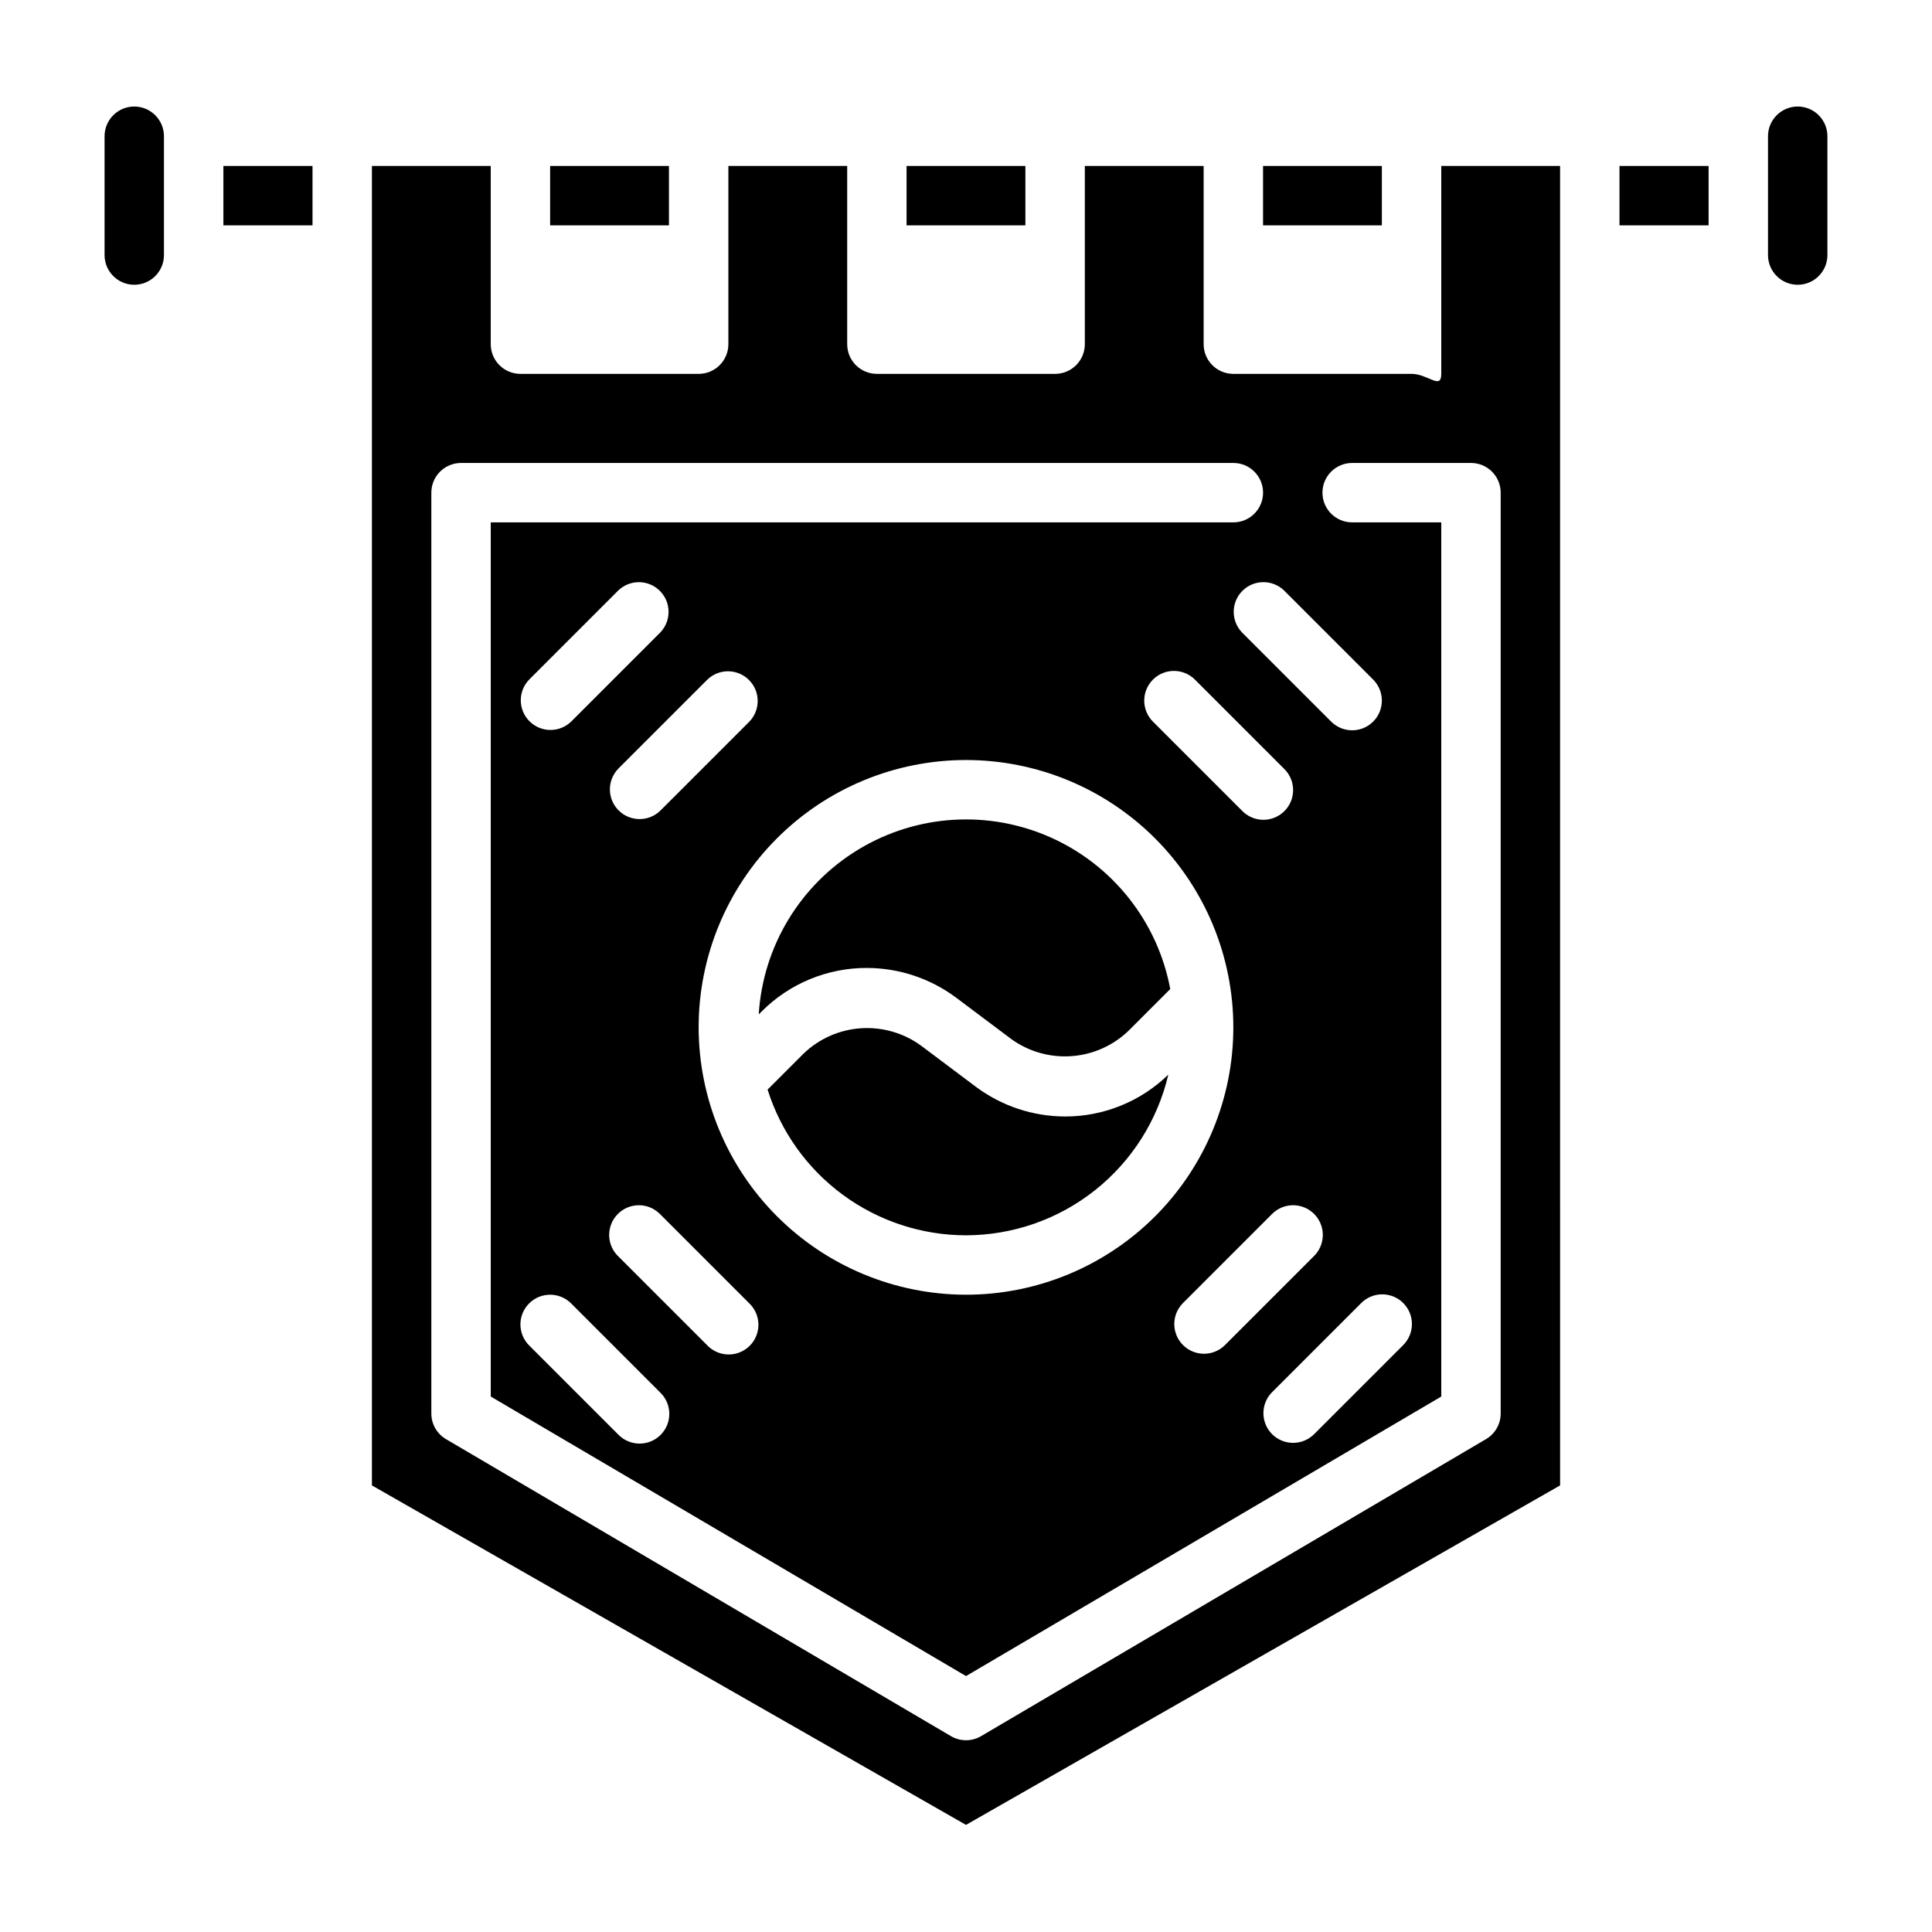 <?xml version="1.0" encoding="UTF-8"?>
<!-- Uploaded to: ICON Repo, www.iconrepo.com, Generator: ICON Repo Mixer Tools -->
<svg fill="#000000" width="800px" height="800px" version="1.1" viewBox="144 144 512 512" xmlns="http://www.w3.org/2000/svg">
 <g>
  <path d="m289.79 187.98h31.488v15.742h-31.488z"/>
  <path d="m179.58 172.23c-4.348 0.004-7.867 3.527-7.871 7.871v31.488c0 4.348 3.523 7.875 7.871 7.875 4.348 0 7.871-3.527 7.871-7.875v-31.488c-0.004-4.344-3.527-7.867-7.871-7.871z"/>
  <path d="m397.41 408.41 14.629 10.977c4.613 3.316 10.242 4.91 15.906 4.504 5.664-0.402 11.012-2.773 15.105-6.707l11.078-11.078c-3.312-17.754-15.129-32.758-31.613-40.141s-35.543-6.207-50.996 3.141c-15.453 9.352-25.336 25.688-26.445 43.719l0.75-0.75h-0.004c7.387-7.426 17.438-11.586 27.91-11.559 8.535 0.016 16.84 2.785 23.68 7.894z"/>
  <path d="m203.2 187.98h23.617v15.742h-23.617z"/>
  <path d="m478.72 187.98h31.488v15.742h-31.488z"/>
  <path d="m384.25 187.98h31.488v15.742h-31.488z"/>
  <path d="m620.41 172.23c-4.344 0.004-7.867 3.527-7.871 7.871v31.488c0 4.348 3.523 7.875 7.871 7.875 4.348 0 7.875-3.527 7.875-7.875v-31.488c-0.008-4.344-3.527-7.867-7.875-7.871z"/>
  <path d="m525.95 243.08c0 4.348-3.519 0-7.871 0h-47.23c-4.348 0-7.871-3.523-7.871-7.871v-47.23h-31.488v47.23c0 2.09-0.832 4.09-2.309 5.566-1.477 1.477-3.477 2.305-5.566 2.305h-47.23c-4.348 0-7.871-3.523-7.871-7.871v-47.23h-31.488v47.23c0 2.09-0.832 4.09-2.309 5.566-1.473 1.477-3.477 2.305-5.566 2.305h-47.23c-4.348 0-7.871-3.523-7.871-7.871v-47.23h-31.488v349.67l157.44 89.965 157.44-89.965-0.004-349.67h-31.488zm-206.98 68.543-23.617 23.617c-3.09 2.981-8 2.941-11.035-0.098-3.035-3.035-3.078-7.945-0.094-11.035l23.617-23.617h-0.004c3.09-2.981 8-2.938 11.035 0.098 3.039 3.035 3.078 7.945 0.098 11.035zm12.484 12.484c3.09-2.984 8-2.941 11.035 0.098 3.035 3.035 3.078 7.945 0.094 11.035l-23.617 23.617 0.004-0.004c-3.09 2.984-8 2.941-11.035-0.094-3.039-3.035-3.078-7.945-0.098-11.035zm-47.23 165.31c3.07-3.074 8.055-3.074 11.129 0l23.617 23.617c1.52 1.465 2.383 3.481 2.402 5.594 0.02 2.109-0.812 4.141-2.305 5.633-1.492 1.496-3.523 2.324-5.637 2.309-2.109-0.02-4.125-0.887-5.594-2.406l-23.617-23.617 0.004 0.004c-3.074-3.074-3.074-8.059 0-11.133zm23.617-12.484h-0.004c-1.52-1.465-2.383-3.481-2.402-5.594-0.02-2.113 0.812-4.141 2.305-5.633 1.492-1.496 3.523-2.324 5.637-2.309 2.109 0.02 4.125 0.887 5.594 2.402l23.617 23.617h-0.004c1.52 1.469 2.387 3.484 2.406 5.594 0.016 2.113-0.812 4.144-2.309 5.637-1.492 1.492-3.523 2.324-5.633 2.305-2.113-0.02-4.129-0.883-5.594-2.402zm21.305-60.668c0-18.793 7.465-36.812 20.754-50.098 13.285-13.289 31.305-20.754 50.098-20.754 18.789 0 36.809 7.465 50.098 20.754 13.285 13.285 20.75 31.305 20.75 50.098 0 18.789-7.465 36.809-20.75 50.098-13.289 13.285-31.309 20.75-50.098 20.75-18.785-0.023-36.793-7.492-50.074-20.773-13.285-13.285-20.754-31.293-20.777-50.074zm120.39-92.156 0.004-0.004c3.07-3.074 8.055-3.074 11.129 0l23.617 23.617c1.52 1.465 2.383 3.481 2.402 5.594 0.02 2.109-0.812 4.141-2.305 5.633-1.492 1.496-3.523 2.324-5.637 2.309-2.109-0.02-4.125-0.887-5.594-2.406l-23.617-23.617 0.004 0.004c-3.074-3.074-3.074-8.059 0-11.133zm7.871 165.31 23.617-23.617v-0.004c1.469-1.516 3.484-2.383 5.594-2.402 2.113-0.016 4.144 0.812 5.637 2.309 1.492 1.492 2.324 3.519 2.305 5.633-0.02 2.113-0.883 4.129-2.402 5.594l-23.617 23.617c-3.086 2.981-7.996 2.941-11.035-0.098-3.035-3.035-3.078-7.945-0.094-11.035zm23.617 23.617 23.617-23.617v-0.004c1.469-1.52 3.484-2.383 5.594-2.402 2.113-0.02 4.141 0.812 5.637 2.305 1.492 1.492 2.324 3.523 2.305 5.637-0.02 2.109-0.883 4.125-2.402 5.594l-23.617 23.617v-0.004c-3.09 2.984-8 2.941-11.035-0.094-3.035-3.035-3.078-7.945-0.098-11.035zm26.875-177.8v-0.004c-3.07 3.07-8.055 3.07-11.129 0l-23.617-23.617c-2.981-3.09-2.941-8 0.098-11.035 3.035-3.035 7.945-3.078 11.035-0.098l23.617 23.617h-0.004c3.074 3.074 3.074 8.059 0 11.133zm33.797-60.676v244.04c0 2.789-1.477 5.371-3.883 6.781l-133.82 78.715c-2.461 1.449-5.516 1.449-7.981 0l-133.82-78.715c-2.406-1.41-3.883-3.992-3.883-6.781v-244.04c0-4.348 3.527-7.871 7.875-7.871h204.67c4.348 0 7.871 3.523 7.871 7.871s-3.523 7.875-7.871 7.875h-196.8v231.66l125.95 74.082 125.95-74.082-0.004-231.66h-23.613c-4.348 0-7.875-3.527-7.875-7.875s3.527-7.871 7.875-7.871h31.488c2.086 0 4.09 0.828 5.566 2.305s2.305 3.481 2.305 5.566z"/>
  <path d="m573.18 187.98h23.617v15.742h-23.617z"/>
  <path d="m400 471.37c12.426-0.02 24.48-4.238 34.211-11.965 9.73-7.731 16.566-18.516 19.402-30.613-7.32 7.121-17.133 11.098-27.344 11.09-8.535-0.016-16.844-2.785-23.684-7.894l-14.625-10.977c-4.613-3.312-10.242-4.906-15.906-4.504-5.664 0.402-11.008 2.777-15.105 6.711l-9.531 9.531c3.523 11.188 10.52 20.965 19.973 27.91 9.457 6.945 20.875 10.695 32.609 10.711z"/>
 </g>
</svg>